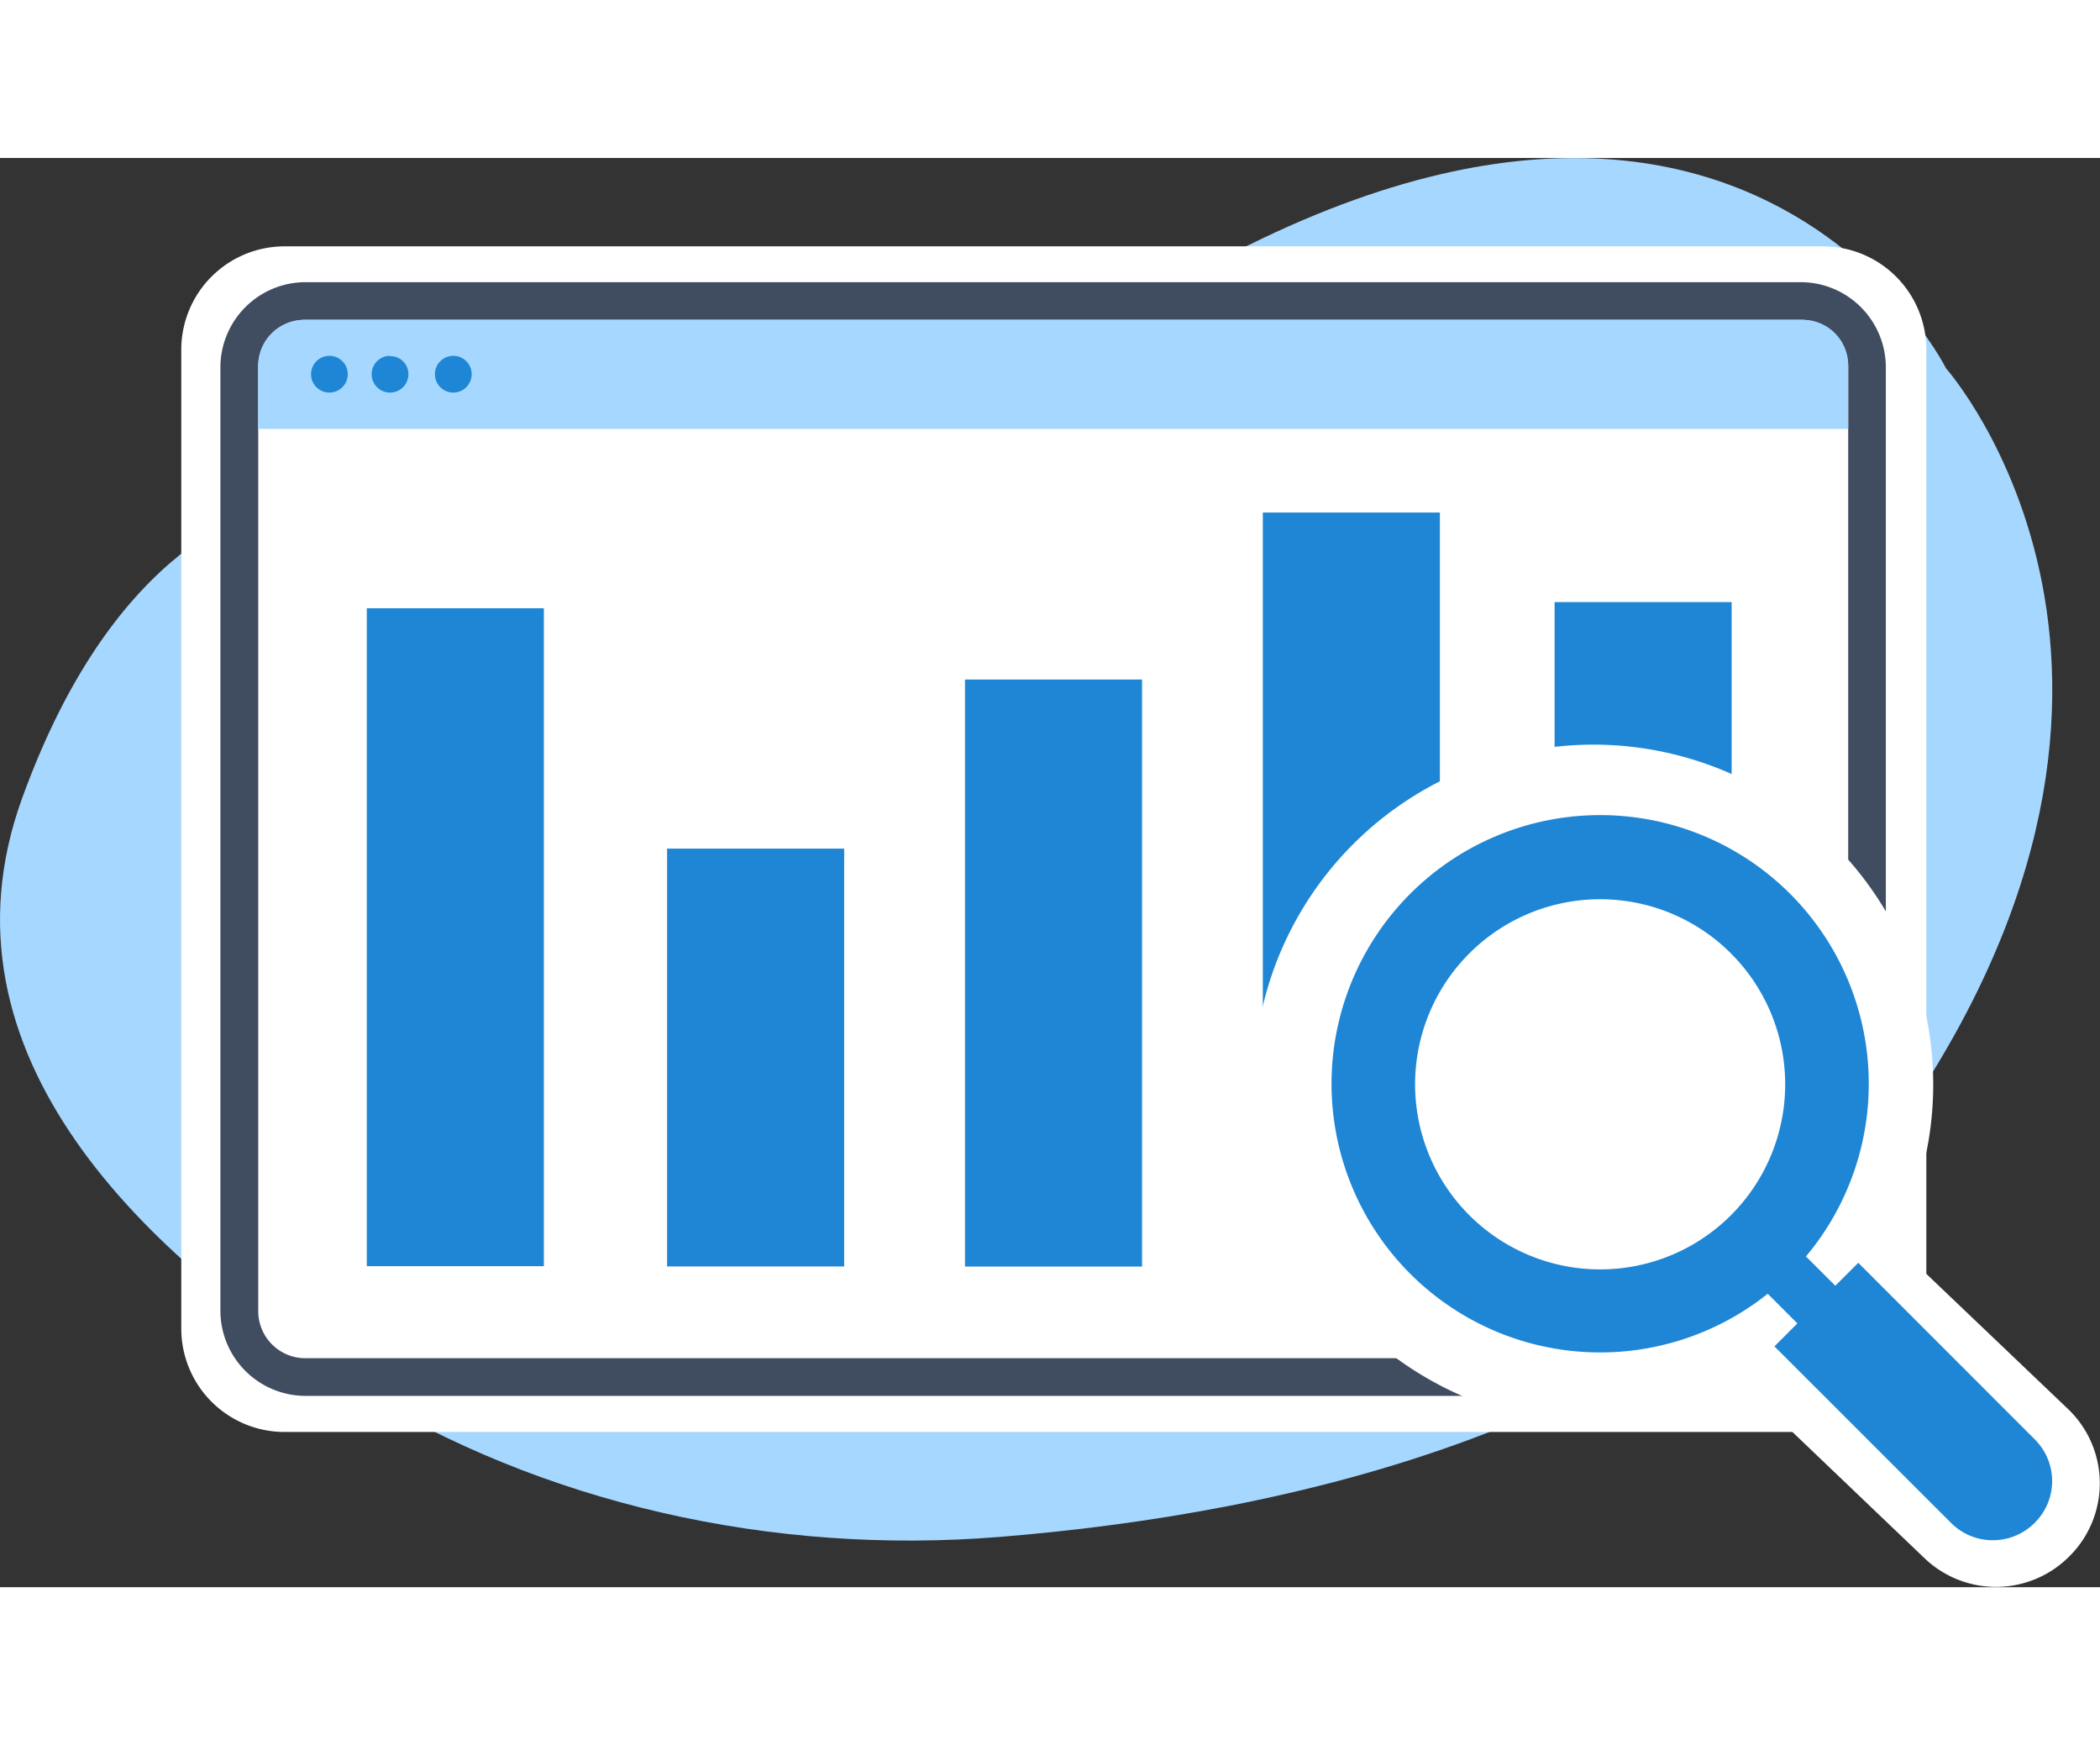 <?xml version="1.0" encoding="UTF-8"?>
<svg xmlns="http://www.w3.org/2000/svg" viewBox="0 0 228.67 155.6" width="228.67" height="190">
  <rect x="0" y="0" width="228.67" height="155.6" fill="#333333" stroke="none"/>
  <title>Technical On-Page SEO</title>
  <g id="Layer_2" data-name="Layer 2">
    <g id="layer">
      <g id="Technical_On-Page_SEO" data-name="Technical On-Page SEO">
        <path d="M57,39.2S20.32,20.35,2.41,69.7c-10.16,28,13.72,50.22,36.3,64.2C59.05,146.49,84,152.15,108.9,150.12c30.88-2.5,73.5-11.72,95.81-42.09,37.5-51,7.2-85.12,7.2-85.12S184.27-32.47,105.71,29C105.71,29,83.36,47.35,57,39.2Z" style="fill:#a6d7ff"></path>
        <path d="M198.45,138.7H31a11.25,11.25,0,0,1-11.26-11.26V20.88A11.25,11.25,0,0,1,31,9.62h167.5a11.25,11.25,0,0,1,11.26,11.26V127.44A11.26,11.26,0,0,1,198.45,138.7Z" style="fill:#fff"></path>
        <path d="M196.12,134.77H33.28A9.28,9.28,0,0,1,24,125.51V22.78a9.28,9.28,0,0,1,9.26-9.26H196.09a9.28,9.28,0,0,1,9.26,9.26V125.51A9.25,9.25,0,0,1,196.12,134.77ZM33.28,17.62a5.13,5.13,0,0,0-5.16,5.16V125.51a5.13,5.13,0,0,0,5.16,5.16H196.09a5.14,5.14,0,0,0,5.16-5.16V22.78a5.14,5.14,0,0,0-5.16-5.16Z" style="fill:#404d61"></path>
        <rect x="72.64" y="75.19" width="19.28" height="45.49" style="fill:#1e86d5"></rect>
        <rect x="39.94" y="49.02" width="19.28" height="71.63" style="fill:#1e86d5"></rect>
        <rect x="105.08" y="56.78" width="19.28" height="63.91" style="fill:#1e86d5"></rect>
        <rect x="169.28" y="48.35" width="19.28" height="72.33" style="fill:#1e86d5"></rect>
        <rect x="137.51" y="38.6" width="19.28" height="63.44" style="fill:#1e86d5"></rect>
        <path d="M196.29,17.62H33.11a5,5,0,0,0-5,5V29.5H201.25V22.61A4.94,4.94,0,0,0,196.29,17.62Z" style="fill:#a6d7ff"></path>
        <path d="M37.87,23.54a2,2,0,0,1-2,2,2,2,0,1,1,2-2Zm4.6-2a2,2,0,0,0-2,2,2,2,0,0,0,2,2,2,2,0,0,0,2-2A1.94,1.94,0,0,0,42.47,21.58Zm6.89,0a2,2,0,0,0-2,2,2,2,0,1,0,2-2Z" style="fill:#1e86d5"></path>
        <path d="M225.19,136.2l-16.38-15.62a5,5,0,0,1-1.13-5.52,37,37,0,1,0-71.17-14c.17,19.75,16.85,36.5,36.6,36.7a38,38,0,0,0,13.39-2.33,6.4,6.4,0,0,1,6.69,1.37l16.38,15.65a11.26,11.26,0,0,0,15.92-.37h0A11.19,11.19,0,0,0,225.19,136.2Z" style="fill:#fff"></path>
        <path d="M221.56,139.5l-19.21-19.22-2.5,2.5-3.2-3.19a29.25,29.25,0,1,0-4.16,4.06l3.23,3.23-2.5,2.5,19.22,19.21a6.43,6.43,0,0,0,9.12,0h0A6.39,6.39,0,0,0,221.56,139.5ZM174.24,121a20.15,20.15,0,1,1,20.15-20.15A20.15,20.15,0,0,1,174.24,121Z" style="fill:#1e86d5"></path>
      </g>
    </g>
  </g>
</svg>
